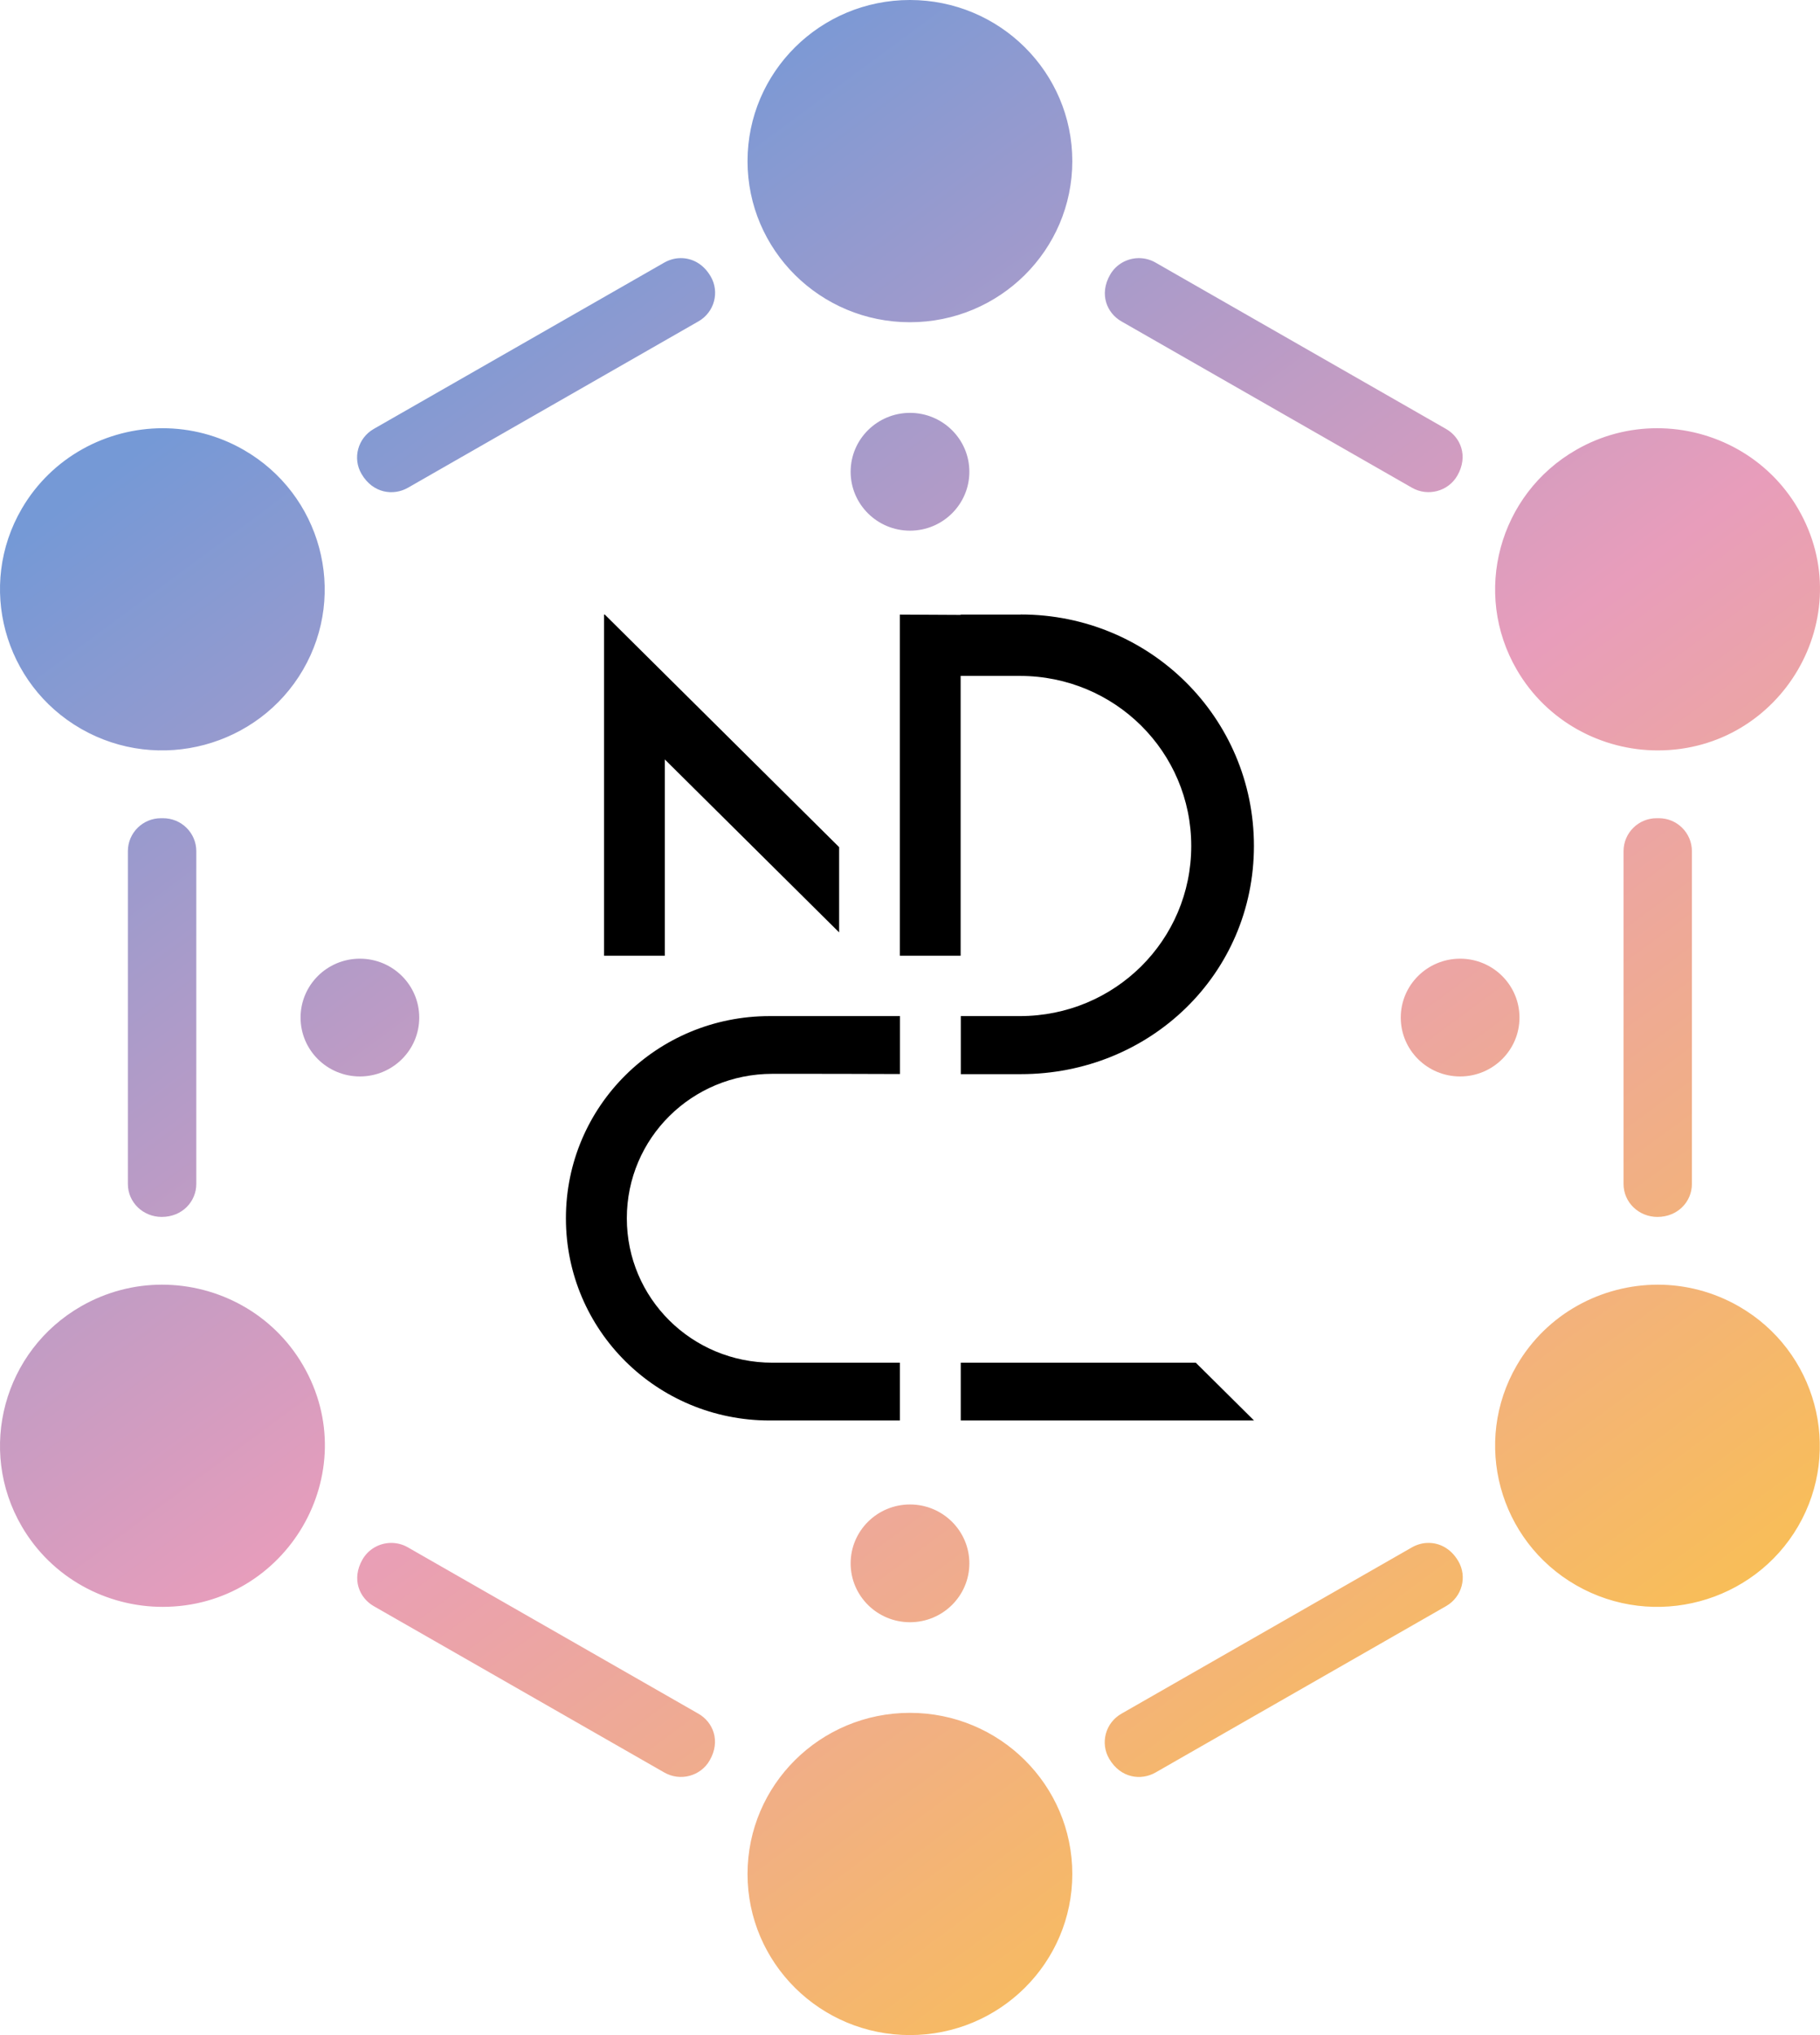 <?xml version="1.0" encoding="utf-8"?>
<svg xmlns="http://www.w3.org/2000/svg" fill="none" height="38" viewBox="0 0 34 38" width="34">
<g id="Group 291935">
<path d="M16.998 4.7997e-10C15.323 -2.93588e-05 13.965 1.347 13.965 3.009C13.965 4.67 15.323 6.017 16.998 6.017C18.674 6.017 20.032 4.67 20.032 3.009C20.032 1.347 18.674 -2.93588e-05 16.998 4.7997e-10ZM12.715 4.82C12.607 4.82 12.502 4.851 12.41 4.903L6.981 8.01C6.685 8.18 6.582 8.557 6.754 8.85C6.969 9.217 7.353 9.26 7.62 9.108L13.049 6C13.346 5.83 13.448 5.453 13.275 5.159C13.134 4.919 12.92 4.818 12.715 4.82ZM21.263 4.82C21.054 4.825 20.852 4.934 20.74 5.127C20.527 5.496 20.681 5.847 20.948 6L26.377 9.107C26.674 9.277 27.055 9.176 27.225 8.881C27.436 8.513 27.282 8.162 27.015 8.01L21.587 4.903C21.485 4.844 21.373 4.818 21.263 4.82ZM17 7.709C16.388 7.71 15.891 8.202 15.891 8.809C15.891 9.416 16.388 9.909 17 9.909C17.612 9.909 18.109 9.416 18.109 8.809C18.109 8.202 17.612 7.71 17 7.709ZM3.042 7.996C1.991 7.996 0.968 8.535 0.406 9.5C-0.431 10.937 0.068 12.78 1.516 13.61C2.974 14.444 4.829 13.935 5.66 12.508C6.497 11.072 5.998 9.228 4.55 8.399C4.074 8.126 3.555 7.997 3.042 7.996ZM30.955 7.996C30.442 7.996 29.922 8.126 29.447 8.399C27.998 9.228 27.5 11.072 28.337 12.508C28.898 13.472 29.92 14.012 30.969 14.012C33.289 14.012 34.757 11.503 33.591 9.5C33.029 8.535 32.006 7.995 30.955 7.996ZM3.043 15.278C3.031 15.278 3.019 15.278 3.007 15.278C2.666 15.278 2.389 15.554 2.389 15.893V22.108C2.389 22.452 2.674 22.723 3.021 22.723C3.406 22.723 3.667 22.434 3.667 22.108V15.893C3.667 15.552 3.387 15.276 3.043 15.278L3.043 15.278ZM30.953 15.278C30.61 15.275 30.33 15.552 30.33 15.893V22.108C30.33 22.452 30.615 22.723 30.963 22.723C31.343 22.723 31.607 22.437 31.607 22.108V15.893C31.607 15.555 31.331 15.277 30.989 15.278C30.977 15.278 30.965 15.278 30.953 15.278L30.953 15.278ZM6.723 17.901C6.111 17.901 5.615 18.393 5.615 19.001C5.615 19.608 6.111 20.1 6.723 20.1C7.336 20.1 7.832 19.608 7.832 19.001C7.832 18.393 7.336 17.901 6.723 17.901ZM27.277 17.901C26.665 17.901 26.168 18.393 26.168 19.001C26.168 19.608 26.665 20.1 27.277 20.1C27.889 20.1 28.386 19.608 28.386 19.001C28.386 18.393 27.889 17.901 27.277 17.901ZM3.024 23.988C2.511 23.988 1.991 24.119 1.516 24.391C0.068 25.22 -0.431 27.064 0.406 28.5C0.967 29.464 1.989 30.004 3.038 30.004C5.358 30.004 6.827 27.495 5.66 25.492C5.098 24.527 4.075 23.987 3.024 23.988ZM30.973 23.988C29.922 23.988 28.899 24.527 28.337 25.492C27.5 26.929 27.998 28.772 29.447 29.602C30.905 30.436 32.76 29.928 33.591 28.5C34.427 27.064 33.929 25.22 32.481 24.391C32.005 24.119 31.486 23.989 30.973 23.988ZM17 28.092C16.388 28.092 15.891 28.585 15.891 29.192C15.891 29.799 16.388 30.291 17 30.291C17.612 30.291 18.109 29.799 18.109 29.192C18.109 28.585 17.612 28.092 17 28.092ZM7.296 28.81C7.086 28.815 6.884 28.925 6.772 29.119C6.561 29.487 6.715 29.837 6.981 29.99L12.41 33.097C12.707 33.267 13.087 33.167 13.257 32.872C13.47 32.504 13.316 32.153 13.049 32L7.62 28.893C7.518 28.834 7.406 28.808 7.296 28.81ZM26.682 28.81C26.574 28.81 26.469 28.841 26.377 28.893L20.948 32C20.651 32.17 20.549 32.548 20.722 32.842C20.937 33.207 21.32 33.25 21.587 33.097L27.015 29.99C27.312 29.82 27.415 29.444 27.243 29.15C27.102 28.91 26.888 28.808 26.682 28.81ZM16.998 31.983C15.323 31.983 13.965 33.33 13.965 34.992C13.965 36.653 15.323 38 16.998 38C18.674 38 20.032 36.653 20.032 34.992C20.032 33.33 18.674 31.983 16.998 31.983Z" fill="url(#paint0_linear_163_924)" id="path80594"/>
<g id="g80606">
<g id="g80602">
<path d="M19.069 11.474V11.476H17.946V11.482L16.811 11.476V17.846H17.946V12.621H19.052C20.826 12.621 22.254 14.038 22.254 15.797C22.254 17.556 20.826 18.973 19.052 18.973H18.197H17.949V20.057H19.069C21.482 20.057 23.425 18.189 23.425 15.795C23.425 13.402 21.482 11.474 19.069 11.474ZM11.284 11.476V17.846H12.42V14.181L15.676 17.41V15.818L11.299 11.476L11.284 11.476ZM14.379 18.973C12.27 18.973 10.572 20.657 10.572 22.748C10.572 24.84 12.27 26.524 14.379 26.524H16.812V25.445H14.43C12.923 25.445 11.71 24.242 11.71 22.748C11.71 21.254 12.923 20.051 14.43 20.051C15.261 20.051 16.044 20.051 16.813 20.055V18.973L14.379 18.973ZM17.948 25.445V26.524H23.427L22.339 25.445H17.948Z" fill="black" id="path80600"/>
</g>
</g>
</g>
<defs>
<linearGradient gradientUnits="userSpaceOnUse" id="paint0_linear_163_924" x1="7.598" x2="29.276" y1="4.7" y2="34.041">
<stop stop-color="#7599D6"/>
<stop offset="0.505" stop-color="#E89DBB"/>
<stop offset="1" stop-color="#FAC14E"/>
</linearGradient>
</defs>
</svg>